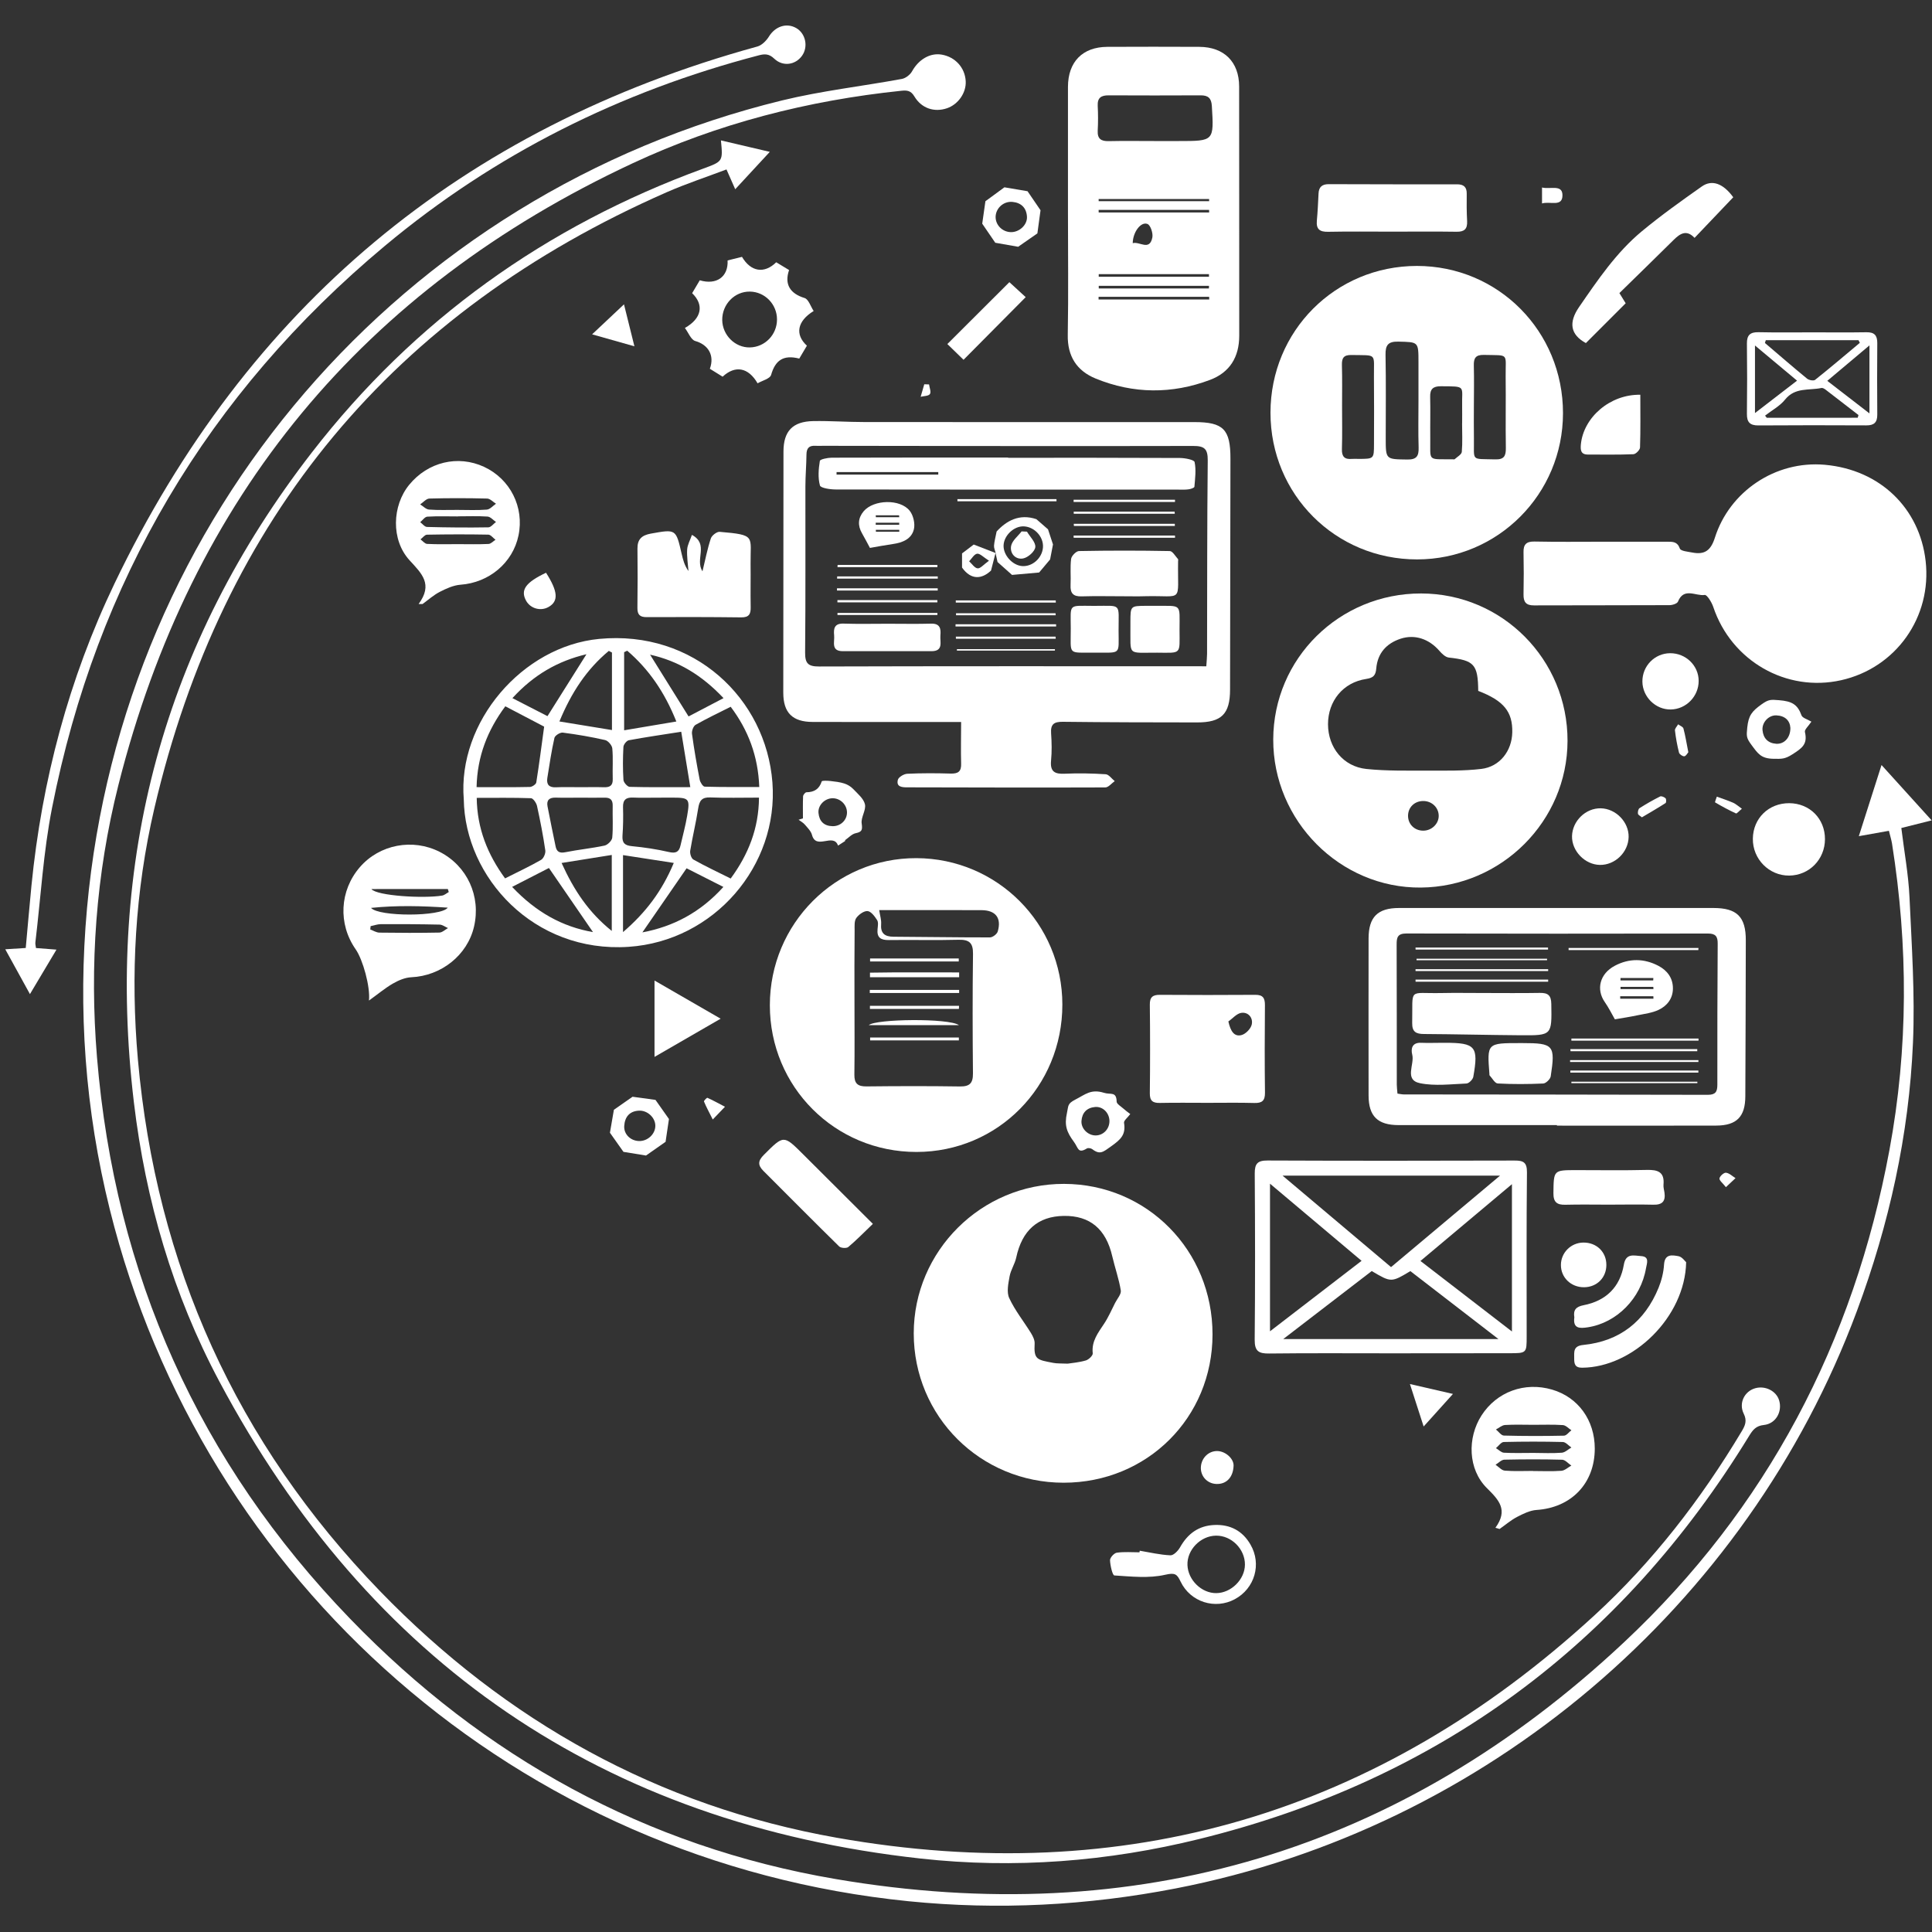 <?xml version="1.0" encoding="utf-8"?>
<!-- Generator: Adobe Illustrator 27.9.0, SVG Export Plug-In . SVG Version: 6.00 Build 0)  -->
<svg version="1.1" id="Layer_1" xmlns="http://www.w3.org/2000/svg" xmlns:xlink="http://www.w3.org/1999/xlink" x="0px" y="0px"
	 viewBox="0 0 4000 4000" style="enable-background:new 0 0 4000 4000;" xml:space="preserve">
<rect x="0" y="0" width="4000" height="4000" fill="#333333" stroke="none"/>
<style type="text/css">
	.st0{fill:#FFFFFF;}
</style>
<g>
	<path class="st0" d="M2510.4,2762.8c-0.1,172.3-135.4,307-308.3,307c-172.3,0-310.3-137.4-310.3-309.2
		c0-170.5,140.1-309.9,311.2-309.5C2374.9,2451.5,2510.5,2589,2510.4,2762.8z M2210.6,2823.3c8.3-1.3,23.3-2.5,37.4-6.6
		c6-1.7,14.9-10.2,14.4-14.8c-2.8-25.3,11.3-42.7,23.8-61.7c8.9-13.5,15.3-28.6,22.7-43c4.3-8.4,12.8-17.8,11.6-25.4
		c-3.9-24-12.2-47.2-17.7-70.9c-13-56.4-46.2-84.3-100.3-83.5c-53.8,0.8-86.5,30-98.5,86.2c-2.8,13.3-11.3,25.5-13.7,38.8
		c-2.7,14.9-6.6,32.8-0.8,45.2c11.9,25.6,30.1,48.2,45.1,72.5c3.9,6.4,7.9,14.5,7.5,21.6c-1.9,33.3,4.9,33.6,38.6,40
		C2188.2,2823.2,2196.2,2822.7,2210.6,2823.3z"/>
	<path class="st0" d="M2630.4,854.6c0-169.3,134.2-303.9,303.1-304c168.4,0,302.5,135.1,302.5,304.7c0,167.6-134.8,302.8-302,302.9
		C2765,1158.3,2630.4,1023.7,2630.4,854.6z M2936.8,829.9c0-26.7,0-53.4,0-80.1c0-42.6,0-41.5-41.7-42.5
		c-21.2-0.5-26.9,7.2-26.5,27.4c1.1,57.3,0.4,114.6,0.4,172c0,45.1,0,44,44.6,44.7c19.6,0.3,24-7.4,23.5-24.9
		C2936.1,894.3,2936.8,862.1,2936.8,829.9z M2778.6,840.6c0,29.8,0.6,59.5-0.3,89.3c-0.5,15.6,5.6,21.6,20.6,20.2
		c4.7-0.4,9.4,0,14.1,0c31.6-0.1,31.6-0.1,31.7-30.6c0.1-46.2,0.4-92.4-0.1-138.6c-0.5-51.1,7.7-44.8-46.8-45.9
		c-16.2-0.3-19.9,6.6-19.5,21.1C2779.1,784.2,2778.6,812.4,2778.6,840.6z M3051.5,841.8c0,21.9-0.3,43.8,0.1,65.7
		c0.7,48.6-7.4,42.1,44,43.6c18.5,0.6,22.3-7.2,22.1-23.6c-0.8-49.3,0.2-98.6-0.4-147.9c-0.5-49.9,8.4-43.4-45.1-44.8
		c-17.3-0.4-21.3,7-20.8,22.4C3052.1,785.5,3051.6,813.7,3051.5,841.8z M3027.1,876.6c0,0,0.1,0,0.1,0c0-11.8,0.2-23.6,0-35.3
		c-1.1-42.8,9.9-41.3-44.1-41.6c-16.1-0.1-22.6,5.9-22.1,22.1c0.7,28.2-0.1,56.5,0.2,84.8c0.6,49.7-7,43.8,46,44.3
		c1.6,0,3.7,0.6,4.6-0.2c5.3-4.9,14.2-9.7,14.7-15.2C3028.2,916,3027.1,896.3,3027.1,876.6z"/>
	<path class="st0" d="M3910.8,1720.1c-20.1,3.6-38.3,6.8-62.3,11.1c15.9-49.9,30.6-96.1,47-147.3c35.9,39.7,68.2,75.3,103.8,114.6
		c-24.3,6.1-43.6,11-62.8,15.8c5.9,48.6,14.7,95.8,16.9,143.3c4.6,100.3,11.5,201,7.2,301.2c-8.2,190.9-49.3,375.9-116,555.3
		c-227.7,612.9-768.3,1071.2-1410.5,1195.7c-183.2,35.5-367.6,45.1-553.1,26.5C1073,3855,418.9,3275.6,227.3,2503.9
		c-51-205.3-66.2-413.9-47.1-624.1c73.7-809.9,650.2-1479.5,1439.5-1672c81.3-19.8,165.1-29.2,247.6-44.4
		c7.9-1.5,17.1-8.7,21.1-15.9c13.5-24.3,37.1-38.6,61.4-34.4c28.1,4.9,48.1,27.1,49.6,55c1.3,24-15.6,48.2-39,56.1
		c-25.9,8.7-52.4,0.4-67.3-24.6c-7.3-12.2-15.2-12.9-26.9-11.7c-193.6,20.1-380.3,67.9-556.5,150.2
		c-558,260.5-913.9,690-1064.6,1287.4c-46.6,184.8-59.9,373.6-44.3,563.4c37.1,449.4,210.8,838.6,524.5,1163
		c276.9,286.4,612,471.4,1004.5,538.4c622.8,106.3,1170.7-57.5,1632.3-489.9c295.7-277,475.8-620.6,549.7-1019
		c39.2-211.1,39-423.1,5.4-635C3915.9,1738.7,3913.5,1731.2,3910.8,1720.1z"/>
	<path class="st0" d="M1989.9,1494.8c-36.8,0-69.7,0-102.6,0c-68.3,0-136.7,0.1-205-0.1c-41.5-0.1-60.6-19-60.6-60.5
		c0-166.5,0.2-333,0.4-499.5c0.1-42,18.9-62.1,61.7-62.9c35.3-0.6,70.6,2,105.9,2c227.8,0.2,455.6,0.1,683.3,0.1
		c59.8,0,74.6,14.9,74.5,75.7c-0.2,159.4-0.5,318.9-0.8,478.3c-0.1,50.3-17.6,67.9-68.3,67.8c-92.7-0.1-185.4-0.2-278-1.3
		c-18.5-0.2-25.5,5.2-24.2,23.9c1.3,18.8,1.7,37.8-0.1,56.5c-2.2,22.8,7.6,28.1,28.4,27.1c28.2-1.3,56.6-0.7,84.7,1.1
		c6.5,0.4,12.5,9.3,18.7,14.2c-6.5,4.6-13,13.1-19.6,13.1c-136.7,0.5-273.3,0.1-410-0.2c-10.7,0-23.1-0.8-19.4-15.5
		c1.4-5.7,12.5-12.3,19.5-12.6c29.8-1.4,59.7-1.3,89.5-0.4c15.9,0.5,22.7-4.2,22-21.1C1989.1,1553.4,1989.9,1526,1989.9,1494.8z
		 M2497.5,1379.5c0.7-10.5,1.5-18.1,1.6-25.7c0.3-133.5,0-267,1.4-400.5c0.2-24.1-6.9-30.1-30.5-30c-255.2,0.6-510.4,0-765.6-0.3
		c-5.5,0-11,0.3-16.5,0c-13-0.8-18.1,5.2-18.2,18.2c-0.2,21.9-2.2,43.9-2.2,65.8c-0.2,114.6,0.5,229.3-0.6,343.9
		c-0.2,22.5,6.1,29.1,28.9,29c258.3-0.8,516.7-0.5,775-0.5C2479.1,1379.5,2487.5,1379.5,2497.5,1379.5z"/>
	<path class="st0" d="M2942.2,1228.7c168,0.2,303.6,136.7,303.2,305.3c-0.4,166-136.5,302.1-303.7,303.6
		c-166.9,1.5-306.1-138.1-305.6-306.6C2636.5,1363.3,2773,1228.5,2942.2,1228.7z M3060.5,1430.4c-0.5-55-8.5-63.2-60.9-69
		c-7-0.8-14.3-7.9-19.4-13.8c-21.4-24.7-50.8-34.9-80.4-25.2c-29.5,9.7-47.7,30.1-50.4,61.6c-1.2,14.2-6,19.5-20.9,21.7
		c-47.8,7.2-79,45.6-79,93.8c0.1,48.2,31.7,87.7,79.7,92.6c42,4.3,84.7,3.3,127,3.4c36.9,0,74,0.8,110.5-3.5
		c38.4-4.5,63.5-37.2,64.3-75.7C3131.9,1473.5,3113.4,1450.8,3060.5,1430.4z M2978.7,1689.4c0.1-17.1-13.8-30.8-31.6-31
		c-18.1-0.2-31.7,12.7-31.9,30.3c-0.2,17.5,13.2,31,31.2,31.1C2963.7,1720,2978.6,1706,2978.7,1689.4z"/>
	<path class="st0" d="M3315.5,1121.6c45.6,0,91.1,0,136.7,0c11.2,0,20.7-0.3,25.8,14.2c1.8,5.2,16.8,6.4,26,8.2
		c25.2,4.8,38-4.1,46.5-30.8c30.1-95.1,124.8-160.1,227.8-150.9c114.7,10.3,196.1,90.4,208.5,199c13.3,116.2-61.3,221.5-174.9,247
		c-113.7,25.5-227.4-40-264.8-151.8c-3.2-9.6-13-25.5-17.7-24.7c-18.4,2.8-43.1-16.4-55.3,13.7c-1.7,4.3-11.6,7.4-17.7,7.4
		c-93.5,0.5-187,0.1-280.5,0.5c-16.8,0.1-21.9-7.4-21.6-22.9c0.6-29.1,0.6-58.2,0-87.2c-0.4-16.1,5.9-22.3,22.2-22.1
		C3222.8,1122.1,3269.2,1121.7,3315.5,1121.6z"/>
	<path class="st0" d="M2211.1,439c0-86.4-0.1-172.7,0-259.1c0.1-51.9,30.2-82.6,81.3-82.9c63.6-0.3,127.2-0.3,190.8,0
		c51.1,0.3,82.3,31.1,82.3,82.2c0.3,171.9,0,343.9,0.2,515.8c0,44.2-19.6,76.2-60.7,91.6c-78.8,29.6-158.5,29-236.4-2.8
		c-39-15.9-58.8-45.9-57.9-90.5C2212.2,608.6,2211.1,523.8,2211.1,439z M2389.3,292c17.2,0,34.5,0,51.7,0c72.7,0,72.4,0,68-72.7
		c-1-16.2-7.8-22-23.2-21.9c-63.5,0.3-126.9,0.3-190.4,0c-15.4-0.1-23.5,4.8-22.7,21.6c0.9,17.2,0.9,34.5,0,51.7
		c-0.8,16.8,7,21.8,22.6,21.5C2326.6,291.5,2358,292,2389.3,292z M2274.6,434.6c0,1.8,0.1,3.5,0.1,5.3c76.2,0,152.4,0,228.7,0
		c0-1.8,0-3.5-0.1-5.3C2427.1,434.6,2350.8,434.6,2274.6,434.6z M2503.1,573c0-1.8-0.1-3.6-0.1-5.4c-76.1,0-152.1,0-228.2,0
		c0,1.8,0,3.6,0,5.4C2350.9,573,2427,573,2503.1,573z M2502.9,597.2c0.1-1.8,0.1-3.6,0.2-5.4c-76.1,0-152.2,0-228.3,0
		c0,1.8,0,3.6,0.1,5.4C2350.8,597.2,2426.8,597.2,2502.9,597.2z M2503.6,620.1c-0.1-1.9-0.1-3.8-0.2-5.6c-76.3,0-152.6,0-228.9,0
		c0,1.9,0,3.8,0,5.6C2350.9,620.1,2427.2,620.1,2503.6,620.1z M2503.4,416.5c0-1.5,0-3-0.1-4.5c-76.2,0-152.5,0-228.7,0
		c0,1.5,0,3,0.1,4.5C2350.9,416.5,2427.1,416.5,2503.4,416.5z M2345.2,503.5c14.1-4.3,34.7,16.9,40.6-11.7
		c1.8-8.7-3.7-25.6-10.1-28.1C2362,458.3,2345.4,480.7,2345.2,503.5z"/>
	<path class="st0" d="M2199.5,2079.8c0.1,169.8-133.8,305.1-302,305.2c-168.8,0.1-303.7-134.9-303.6-303.8
		c0-168.8,136-305.1,303.5-304.5C2064.7,1777.3,2199.4,1912.4,2199.5,2079.8z M1769.1,2071.6c0,51.1,0.5,102.1-0.2,153.2
		c-0.3,18.4,6.8,24.7,25,24.5c64.4-0.7,128.8-0.9,193.2,0.1c20.6,0.3,27.5-6.7,27.3-27.2c-0.8-82.5-1-165,0.1-247.4
		c0.3-23.2-8.3-29.7-30.3-29.1c-47.9,1.3-95.8-0.1-143.7,0.6c-16.8,0.2-25.4-4.8-23.6-22.8c0.6-6.2,2-14-0.9-18.5
		c-4.9-7.7-12.5-18-19.7-18.7c-7.5-0.7-18.3,7.1-23.4,14.2c-4.4,6.1-3.5,16.5-3.5,25.1C1768.9,1974.2,1769,2022.9,1769.1,2071.6z
		 M1820.3,1884.3c1.8,11.9,4.6,20.4,4,28.6c-1.6,19.6,7.4,26.4,25.8,26.5c66.5,0.3,133,1.5,199.4,1.4c5.6,0,14.6-6.8,16.2-12.2
		c8.2-28-4.3-44-33.3-44.2c-54.8-0.3-109.6-0.1-164.4-0.1C1852.6,1884.3,1837.2,1884.3,1820.3,1884.3z"/>
	<path class="st0" d="M1492.6,290.7c33.6,7.9,64.6,15.2,101.2,23.7c-25.3,27.4-47.2,51-71.6,77.4c-6.5-14.8-11.6-26.3-18.1-41
		c-42,15.9-83.6,29.6-123.6,47.1c-566,248.6-920.6,674.1-1061,1276c-39.8,170.7-49.5,345-34,519.7
		c37.8,425.3,203.8,793.5,501.1,1100.5c261.2,269.7,576.7,445.5,946.1,510.8c596.4,105.5,1121-49.9,1568-460.1
		c121.2-111.2,220.9-240.4,305.3-381.4c7-11.8,11.6-21.6,4.2-36.5c-10.9-22.1,1.7-46.5,23.8-52.7c20.8-5.9,43.7,5.7,49.5,25.1
		c7,23.4-6.8,48.4-31.7,51c-16.1,1.7-22.6,9.9-29.9,21.7c-265.5,433.9-644.8,713.6-1138.7,835.4c-189.6,46.8-382.8,62-577.4,40.5
		c-658.2-72.7-1141.4-405.4-1451.8-988c-96-180.1-152.6-374.5-176.8-577.6c-59.5-498.6,61.2-949,368.9-1346.1
		c212.1-273.7,484-467.9,809.3-586.9C1496.8,334.1,1496.9,334.3,1492.6,290.7z"/>
	<path class="st0" d="M3223.5,2329.4c-109.2,0-218.5,0.1-327.7,0c-43.5,0-62.2-18.4-62.3-61.2c-0.1-108.4-0.2-216.9,0-325.3
		c0.1-44.4,18.8-63,63.2-63c216.9-0.1,433.8-0.1,650.7,0c48.7,0,67.2,18.2,67.1,66.8c-0.1,107.7-0.6,215.3-1,323
		c-0.1,42.1-17.7,60.5-60.1,60.7c-110,0.4-220,0.1-330,0.1C3223.5,2330.1,3223.5,2329.8,3223.5,2329.4z M2893.3,2264.2
		c5.8,0.8,9.6,1.7,13.3,1.7c209.7,0.2,419.5,0.3,629.2,0.8c16,0,19.8-6.3,19.8-20.9c-0.2-97.4,0.1-194.8,0.7-292.2
		c0.1-14.8-4.4-20.9-20.2-20.8c-208.2,0.4-416.3,0.4-624.5-0.1c-18.2,0-20.1,8.4-20,23c0.4,96.6,0.2,193.2,0.3,289.9
		C2891.9,2250.9,2892.7,2256.4,2893.3,2264.2z"/>
	<path class="st0" d="M960.2,1654.9c-13.2-159.9,121.1-316.8,280.2-332.1c196.4-18.8,345.5,123.6,358.8,297.1
		c13.2,172.7-121,328.5-297.6,340.4C1104.8,1973.5,962.5,1815.9,960.2,1654.9z M1512.8,1818.9c36.5-49.7,58.1-103.5,58.6-167.5
		c-36.6,0-68.8,0.9-100.8-0.4c-17.7-0.7-22.7,7-25.1,22.8c-4.5,29.3-11.7,58.3-16.5,87.6c-0.9,5.8,2.2,15.8,6.6,18.2
		C1460.1,1793.4,1485.6,1805.3,1512.8,1818.9z M1045.7,1818.6c27.3-13.8,51.5-25.1,74.5-38.3c5.2-3,9.7-13.4,8.8-19.6
		c-4.5-30.9-10.5-61.7-17.2-92.2c-1.4-6.2-8-15.8-12.5-15.9c-36.6-1.3-73.2-0.7-112.3-0.7C987.8,1715.4,1009.5,1769,1045.7,1818.6z
		 M1046.2,1462.3c-36.7,49.4-58.1,103.3-59.5,167.4c40,0,75.2,0.4,110.4-0.4c4.6-0.1,12.6-5.5,13.2-9.3c6.1-38.4,11-76.9,16.3-115.6
		C1100.8,1490.9,1074.6,1477.2,1046.2,1462.3z M1512.8,1463.3c-25.6,12.9-49.7,24.3-72.7,37.4c-4.6,2.7-8.2,12.6-7.4,18.6
		c4.3,31.8,9.8,63.4,15.9,94.9c1.1,5.5,6.7,14.4,10.4,14.5c37.2,1.1,74.5,0.7,113,0.7C1569.5,1564.9,1549,1511.4,1512.8,1463.3z
		 M1358.2,1651.5c-15.7,0-31.4,0.5-47-0.2c-14.6-0.7-21.8,4.2-21.3,20c0.6,19.6,0.3,39.2-1.1,58.8c-1,15.1,4.6,20.4,19.6,21.8
		c25.6,2.5,51.3,6.3,76.4,12.1c14,3.2,20.9,0.3,24-13.1c4.7-20.6,10.4-41.1,13.9-61.9c6.1-35.9,4.2-37.6-31.5-37.6
		C1380.2,1651.4,1369.2,1651.5,1358.2,1651.5z M1429.2,1629.7c-6.8-41.6-12.8-78.2-18.8-114.7c-39.3,6.2-74,11.2-108.5,17.6
		c-4.6,0.9-11,8.9-11.2,14c-1.2,22.7-1.4,45.5,0.1,68.2c0.3,5.2,8.3,14.2,12.9,14.3C1343.5,1630.2,1383.3,1629.7,1429.2,1629.7z
		 M1200.1,1651.5c-16.5,0-33,0.4-49.4-0.1c-13.1-0.4-19.6,4.9-17.1,18.1c5.3,27.7,11,55.2,16.7,82.8c2.3,11.4,8.3,14.5,20.4,12.1
		c26.8-5.4,54.2-8,80.9-13.7c6.5-1.4,15.4-10.3,16-16.5c2-21.8,0.4-43.9,0.9-65.8c0.3-12.1-4.7-17.2-16.6-16.9
		C1234.7,1651.8,1217.4,1651.5,1200.1,1651.5z M1200.8,1629.8c16.4,0,32.9-0.4,49.3,0.1c12.5,0.4,19-3.3,18.5-17.1
		c-0.7-21.1,1-42.4-0.9-63.3c-0.6-6.4-8.7-15.9-14.9-17.3c-28.9-6.6-58.2-11.6-87.6-15.4c-5.5-0.7-16.2,6-17.3,10.9
		c-6.2,27.4-10.3,55.2-14.7,82.9c-2.2,13.7,3.6,20.2,18.2,19.4C1167.9,1629.2,1184.3,1629.8,1200.8,1629.8z M1292.2,1512
		c37-6.2,70.9-11.9,108.1-18.2c-24.4-61-57-108.2-101.7-146.6c-2.1,1-4.3,2.1-6.4,3.1C1292.2,1402.2,1292.2,1454,1292.2,1512z
		 M1267,1351c-2.2-1.1-4.3-2.2-6.5-3.4c-45.8,38-77.4,86-102.3,146.1c38.5,6.3,72.5,11.9,108.8,17.8
		C1267,1454.8,1267,1402.9,1267,1351z M1289.9,1929.8c47.2-40.6,80.6-84.7,105.1-143.2c-37.4-5.8-70.4-10.8-105.1-16.2
		C1289.9,1826.4,1289.9,1875.6,1289.9,1929.8z M1162.7,1786.7c25.8,57,56.4,102.6,103.9,140.7c0-54.4,0-103.3,0-157.3
		C1231.7,1775.7,1199.3,1780.8,1162.7,1786.7z M1330,1930.4c64-12.1,119.7-41,167.7-94.1c-29.1-14.7-54.4-27.5-76.2-38.6
		C1389.2,1844.6,1359.6,1887.4,1330,1930.4z M1060.3,1836.2c49.5,52.4,104.1,82.6,167.4,93.6c-29.7-43.2-59.5-86.6-91.2-132.7
		C1113.7,1808.9,1088.9,1821.5,1060.3,1836.2z M1060.9,1445.4c27.4,14.1,51.3,26.3,72.6,37.3c28.3-44.9,54.4-86.4,80.7-128.2
		C1155.5,1368.4,1105.5,1396.6,1060.9,1445.4z M1498,1445.4c-45.1-47.8-93.8-77-152.1-90c26.5,42.6,52.4,84.1,79.7,127.9
		C1447.6,1471.8,1470.9,1459.6,1498,1445.4z"/>
	<path class="st0" d="M2879.7,2801.9c-84,0-168.1-0.6-252.1,0.4c-21.9,0.3-30.1-5-29.9-28.6c1.1-114.6,0.9-229.3,0.1-344
		c-0.1-20.5,5.7-27.1,26.6-27c170.4,0.7,340.8,0.6,511.2,0.1c18.3-0.1,26,3.5,25.8,24.6c-1.2,113.1-0.6,226.2-0.6,339.2
		c0,35,0,35.1-36.2,35.1C3043.1,2801.9,2961.4,2801.9,2879.7,2801.9z M2655.4,2434c77.2,65.1,150,126.5,224.6,189.4
		c74.6-62.6,148.2-124.4,225.7-189.4C2954,2434,2807.9,2434,2655.4,2434z M2840,2631.6c-59.3,45.6-119.2,91.6-183.2,140.8
		c150.8,0,295.4,0,445.6,0c-64-49.4-123.5-95.3-182.4-140.7C2880.4,2655.4,2880.4,2655.4,2840,2631.6z M2629.4,2450.7
		c0,104.4,0,202.7,0,305.6c64.9-49.9,126.4-97.2,189.6-145.9C2754.9,2556.4,2694,2505.1,2629.4,2450.7z M3130.3,2451.7
		c-64.9,54.5-126.2,106-189.4,159c64.5,49.7,125.3,96.6,189.4,146C3130.3,2652.7,3130.3,2555,3130.3,2451.7z"/>
	<path class="st0" d="M74.5,1962.8c13.2,1,25.3,2,42.4,3.3c-18.3,30.7-34.9,58.5-54.9,92.1c-18-32.7-33.6-60.9-51.1-92.8
		c16.2-1,28.9-1.8,42.4-2.7c4-43.3,7.6-86.1,11.8-128.8c21.6-218.3,77.3-428.1,171.9-625.6C511.4,635.9,955.3,264.7,1568.1,96.3
		c9.3-2.6,18.6-12.1,24-20.8c12.8-20.7,36.2-29,56.4-17.4c19.6,11.3,25.3,38.8,11.9,57.5c-13.7,19-39.7,22.9-57.6,5.7
		c-10.6-10.2-19.9-9.9-31.6-6.8c-286.9,74.9-546.5,204.3-774.3,394.5c-366.9,306.3-596.9,695.1-689.2,1163.9
		c-18,91.3-23.3,185.1-34.4,277.7C72.7,1954.2,73.9,1958,74.5,1962.8z"/>
	<path class="st0" d="M763.9,2071.5c3-28.6-12.7-84.8-27.5-106c-36.8-52.6-33.3-121.7,8.7-170.2c40.7-47,109.5-60.1,165.4-31.5
		c56.8,29.1,85.6,91.8,70.9,154.8c-13.8,59.2-68,101.9-129.9,104.7c-13,0.6-26.7,6.5-38.3,13.2
		C797.2,2045.8,782.7,2058,763.9,2071.5z M767.3,1917.5c-0.2,2.3-0.5,4.6-0.7,6.9c6.3,2.3,12.6,6.4,18.9,6.5
		c41.4,0.6,82.7,0.7,124.1-0.1c6-0.1,11.9-6,17.9-9.3c-5.8-2.5-11.6-7.1-17.4-7.2c-40.6-0.9-81.2-1.1-121.8-0.9
		C781.3,1913.4,774.3,1916.1,767.3,1917.5z M927,1879.2c-53.2-3.6-106-5-158.8,0.5C783.9,1898.2,913.5,1898.1,927,1879.2z
		 M768.9,1840.7c11.1,14.1,108.2,19.9,146.5,13.5c4.8-0.8,9.1-4.8,13.7-7.3c-0.6-2.1-1.3-4.2-1.9-6.3
		C874.4,1840.7,821.7,1840.7,768.9,1840.7z"/>
	<path class="st0" d="M2500.4,2283.3c-33,0-65.9-0.5-98.8,0.2c-14.6,0.3-21.2-4-21-19.9c0.7-61.2,0.7-122.4,0-183.6
		c-0.2-15.7,6.1-20.4,20.8-20.3c65.9,0.4,131.8,0.5,197.7,0c15.8-0.1,19.9,6.8,19.8,21.4c-0.5,60.4-0.7,120.8,0.1,181.2
		c0.2,16.9-6.3,21.7-22.1,21.3C2564.8,2282.7,2532.6,2283.3,2500.4,2283.3z M2543.2,2114.8c4.6,20.5,12.1,31.9,26.9,28.3
		c8.8-2.1,19.6-13.2,21.5-22c3-13.5-6.8-26.1-21.5-24.1C2560.5,2098.3,2552.1,2108.6,2543.2,2114.8z"/>
	<path class="st0" d="M866.7,1250.5c30.1-40.8,6.8-62.7-18.5-90.2c-39.2-42.6-36.3-113.5-1-156.6c38.7-47.3,100.8-62.2,154.9-37.2
		c54.3,25.2,83.6,83.5,71.4,142.1c-11.8,56.9-61.2,97.8-120.1,102c-14.6,1.1-29.5,7.9-42.9,14.8c-12.8,6.6-23.9,16.6-35.7,25.2
		C872.2,1250.6,869.5,1250.5,866.7,1250.5z M946.9,1055.7c20.3,0,40.8,1,61-0.6c6.6-0.5,12.7-7.9,19-12.2
		c-6.1-3.7-12.1-10.5-18.3-10.7c-39.9-1-79.8-1.1-119.7,0c-6.4,0.2-12.7,7.9-19,12.1c6.1,3.7,12,10.2,18.3,10.7
		C907.7,1056.5,927.3,1055.6,946.9,1055.7z M948.2,1069c0,0.1,0,0.1,0,0.2c-21.2,0-42.4-0.8-63.5,0.5c-5.1,0.3-9.8,7.4-14.7,11.4
		c4.7,3.5,9.3,9.8,14.1,9.9c42.3,1.1,84.7,1.5,127,0.8c5.3-0.1,10.5-7.2,15.8-11.1c-5.8-3.9-11.4-10.8-17.5-11.2
		C989.1,1068.1,968.6,1069,948.2,1069z M947.9,1126.6c21.2,0,42.4,0.6,63.5-0.4c5-0.2,9.7-5.6,14.5-8.7c-5-3.7-9.9-10.5-14.9-10.6
		c-42.3-0.8-84.7-0.7-127,0.1c-4.5,0.1-8.9,6.3-13.4,9.7c4.6,3.3,9,9.2,13.7,9.4C905.5,1127.2,926.7,1126.6,947.9,1126.6z"/>
	<path class="st0" d="M3096.1,3163.1c26.9-37.1,7.3-57.4-17.7-82.2c-39.2-38.9-40.9-104-11-150.5c31.4-48.8,89.2-70,145.9-53.4
		c54,15.7,88.5,63.3,88.5,122.1c0,72-48.5,122.3-120.4,127.1c-13.8,0.9-27.9,7.9-40.6,14.5c-12.8,6.7-24.1,16.5-36.1,24.9
		C3101.8,3164.7,3098.9,3163.9,3096.1,3163.1z M3174.1,3045.4c0,0.1,0,0.1,0,0.2c19.5,0,39.2,1,58.6-0.5c7.1-0.5,13.7-7,20.6-10.8
		c-6.3-4.2-12.6-11.9-19-12.1c-39.8-1.1-79.7-1-119.6-0.1c-6.2,0.1-12.2,6.8-18.3,10.5c6.4,4.3,12.4,11.6,19.1,12.2
		C3134.9,3046.4,3154.5,3045.4,3174.1,3045.4z M3174.7,3008.1C3174.7,3008.1,3174.7,3008.2,3174.7,3008.1
		c19.6,0.1,39.3,1.1,58.8-0.4c6.9-0.5,13.3-7.1,19.9-10.8c-5.9-4-11.8-11.3-17.8-11.4c-40.7-1-81.5-1-122.2,0
		c-5.5,0.1-10.8,8.3-16.2,12.7c5.5,3.3,10.8,9.1,16.5,9.5C3133.9,3008.8,3154.3,3008.1,3174.7,3008.1z M3174.8,2949.9
		c-19.6,0-39.2-0.8-58.7,0.4c-6.5,0.4-12.6,6-18.9,9.3c5.5,4.4,10.8,12.4,16.4,12.6c41.4,1.1,82.9,1.1,124.4,0.2
		c5.2-0.1,10.3-7.3,15.4-11.2c-5.8-3.8-11.5-10.3-17.6-10.7C3215.6,2949.1,3195.2,2949.9,3174.8,2949.9z"/>
	<path class="st0" d="M1454.4,1182.9c6-24.8,10.3-47,17.3-68.1c2-6.2,12.4-14.2,18.3-13.7c76.2,6.5,63.3,8.6,64,66.2
		c0.4,29.9-0.4,59.7,0.2,89.6c0.3,14.3-3.3,21.5-19.6,21.3c-65.2-0.8-130.4-0.8-195.6-0.5c-14.1,0.1-19.5-5-19.3-19.3
		c0.6-40.8,0.5-81.7,0.1-122.6c-0.2-19.2,8.8-27.6,27.6-31c52.1-9.3,52-9.9,63.8,41.5c2.8,12.2,5.8,24.3,14.2,36
		c-1.1-14.9-3.6-29.9-2.7-44.6c0.6-9.8,6.1-19.2,9.9-30.3C1468.3,1127.1,1438.3,1157.6,1454.4,1182.9z"/>
	<path class="st0" d="M1607.1,543c8.8,5.3,17.9,10.8,26.6,16.1c-10.3,30,2.6,48.9,32,57.9c8.3,2.5,12.7,17.6,18.9,26.9
		c-34.3,21-39.1,48.8-14,71.8c-5.2,8.7-10.6,17.9-15.8,26.7c-32.9-8.4-49.7,3.5-58.3,33.8c-2.2,7.9-18.4,11.8-28,17.4
		c-19.3-33.3-46.6-37.7-72.4-13.7c-8.7-5.4-17.7-11-26.4-16.4c10.3-28.3-3.9-50.1-30.3-57.5c-8.8-2.5-14.1-17.3-21.4-27
		c35.2-19.9,39.9-48,15-72c5.2-8.7,10.6-17.9,15.8-26.7c34.5,10.3,59.3-7,57.6-41.1c9.8-2.4,20-5,29.8-7.4
		C1554.6,562.9,1582.3,567.3,1607.1,543z M1608.7,661.4c0-31.5-25.1-57.3-56.2-57.7c-31.7-0.4-57.6,26.4-57.2,59
		c0.5,31.3,26.7,57.2,57.2,56.6C1583.8,718.7,1608.7,692.9,1608.7,661.4z"/>
	<path class="st0" d="M2881.4,479.6c-43.9,0-87.9-0.6-131.8,0.3c-17.1,0.3-24.8-5.2-23.2-22.9c1.7-18.7,2.6-37.5,3.5-56.3
		c0.6-13.6,7.4-19.4,20.9-19.4c88.7,0.3,177.3,0.4,266,0.3c13.6,0,20.2,5.6,19.9,19.7c-0.3,18.8-0.2,37.7,0.8,56.5
		c0.8,16.2-5.6,22.3-21.9,22C2970.9,479.1,2926.1,479.6,2881.4,479.6z"/>
	<path class="st0" d="M3588.5,408.4c-27,28.4-52.9,55.5-80.1,84.1c-16.7-17.8-30-8.9-43.2,4.1c-37.2,36.8-74.7,73.3-112.4,110.2
		c6.5,10.6,10.4,16.9,13,21.1c-27.8,27.8-54.7,54.7-82.4,82.4c-32.3-17.5-36.1-42.7-14.1-74.6c38.8-56.3,77.1-113.1,130.1-157
		c39.7-32.9,81.9-63,124.1-92.7C3544.9,371,3568.1,380.3,3588.5,408.4z"/>
	<path class="st0" d="M3753.6,688.1c36.9,0,73.8,0.4,110.7-0.2c16.2-0.3,22.5,6.3,22.4,22.3c-0.4,49.4-0.4,98.9,0,148.3
		c0.1,16.1-6.7,22.3-22.6,22.2c-74.6-0.4-149.1-0.4-223.7,0.1c-17.2,0.1-23.8-6.7-23.6-23.7c0.6-48.7,0.6-97.3,0-146
		c-0.2-17.4,6.9-23.6,23.9-23.3C3678.2,688.6,3715.9,688.1,3753.6,688.1z M3655.9,704.3c-0.6,1.9-1.2,3.9-1.8,5.8
		c29,24.7,57.8,49.7,87.3,73.9c3.8,3.1,13.4,4.9,16.5,2.5c31.4-25,61.9-51,92.7-76.7c-0.9-1.8-1.9-3.7-2.8-5.5
		C3783.8,704.3,3719.8,704.3,3655.9,704.3z M3846.2,864.9c0.5-1.9,1-3.7,1.6-5.6c-22.7-17.6-45.5-35.3-68.3-52.7
		c-2.4-1.8-6-3.9-8.5-3.3c-25.7,5.4-54.6-1.8-75.1,23.9c-10.8,13.5-27.5,22.3-41.5,33.3c1.2,1.5,2.3,3,3.5,4.5
		C3720.6,864.9,3783.4,864.9,3846.2,864.9z M3720.6,788.1c-31.1-26-57.4-48-87.1-72.8c0,49.2,0,91.4,0,139.9
		C3664.4,831.4,3690.5,811.2,3720.6,788.1z M3783.2,788.5c30.4,23.5,56.4,43.5,87.3,67.4c0-49.8,0-91.9,0-140.8
		C3839.8,741,3813.4,763.1,3783.2,788.5z"/>
	<path class="st0" d="M1807.2,2533.9c-18.9,18.1-34.2,33.9-50.9,47.9c-3.7,3.1-15.4,2.3-18.9-1.2
		c-52.7-51.7-104.6-104.2-156.8-156.3c-11.6-11.6-11.8-20.7,0.8-33.2c41.3-41.3,40.7-41.8,81.6-1
		C1710,2437,1757.2,2484,1807.2,2533.9z"/>
	<path class="st0" d="M3778.4,1737.4c-0.1,41.9-32.6,75-74,75.4c-41.8,0.4-76-34.4-75.3-76.6c0.6-42.2,32.9-73.5,75.4-73.3
		C3746.9,1663.2,3778.5,1695.1,3778.4,1737.4z"/>
	<path class="st0" d="M3330.8,2494.1c-29.9,0-59.7-0.6-89.6,0.2c-17.8,0.5-25.3-5.4-25-24.3c0.6-47.3-0.1-47.4,47.3-47.4
		c48.7,0,97.5,0.8,146.1-0.4c22.7-0.6,36.9,4.2,34.5,30.5c-0.5,5.3,1.2,10.9,2,16.3c2.6,18.2-4.6,25.8-23.4,25.2
		C3392.1,2493.4,3361.4,2494.1,3330.8,2494.1z"/>
	<path class="st0" d="M2359.7,3210.6c21.2,3.5,42.3,8.6,63.6,9.5c6.5,0.3,15.8-9.3,19.9-16.6c15.9-28.3,38.5-44.9,71.3-46.2
		c32.7-1.3,58,12.1,74.4,40.4c23.7,40.6,8.9,91.1-32.4,113.3c-40.7,21.9-91.8,6-112.1-36.3c-7.5-15.7-11.4-19.1-32.1-14.3
		c-33.5,7.7-70.1,3.6-105.1,1.4c-3.9-0.2-8.6-20.4-9-31.5c-0.2-5.3,8.4-14.8,14-15.6c15.4-2.2,31.3-0.8,47-0.8
		C2359.4,3212.8,2359.6,3211.7,2359.7,3210.6z M2518.3,3298.4c30.8-0.4,58.9-28.3,59.2-58.8c0.3-32.3-27.8-60.6-59.8-60.2
		c-32.1,0.3-60.4,29.4-59.2,60.9C2459.6,3271.3,2487.9,3298.8,2518.3,3298.4z"/>
	<path class="st0" d="M3491,2613.3c-2.3,113.4-109.8,217.7-215.4,218.4c-15.2,0.1-16.5-8.4-16.4-19.5c0.1-13.2-2.5-25.5,18.6-27.6
		c75.5-7.6,127.5-48.5,156.1-118.4c6.1-15,10.3-31.7,11.3-47.8c1.4-23,17-19.9,29.9-17.6C3482.6,2602.1,3488.6,2611.3,3491,2613.3z"
		/>
	<path class="st0" d="M3396.1,817.3c0,37.4,0.6,73.3-0.6,109.2c-0.2,5-8.7,13.7-13.7,13.9c-31.4,1.3-62.8,0.7-94.2,0.7
		c-14.9,0-15.6-9.5-14.6-20.8C3278.3,864.1,3333.5,816.1,3396.1,817.3z"/>
	<path class="st0" d="M1355.1,2188.2c0-54.5,0-103.3,0-158.1c46.1,26.6,88.9,51.3,136.9,79
		C1444.4,2136.6,1401.6,2161.3,1355.1,2188.2z"/>
	<path class="st0" d="M3371.9,1733c-0.7,31.6-28.2,58.2-59.5,57.7c-31-0.5-58.3-28.7-57.7-59.5c0.7-31.5,28.3-58.3,59.5-57.7
		C3345.4,1674.1,3372.6,1702.1,3371.9,1733z"/>
	<path class="st0" d="M3400.4,1411.2c-0.3-32.3,25.4-58.6,57.4-58.8c32.4-0.2,59,25.5,59.1,57.2c0.1,32-25.8,58.7-57.6,59.3
		C3427.8,1469.5,3400.7,1442.9,3400.4,1411.2z"/>
	<path class="st0" d="M1994.9,744.9c-11.5-11.2-23.6-23-33.5-32.6c44-43.9,85.9-85.8,128.4-128.1c10.6,9.7,23,21.1,33.8,31
		C2079.9,659.2,2038.7,700.8,1994.9,744.9z"/>
	<path class="st0" d="M2340.1,2306.5c-5.6,7.6-13.6,13.5-12.9,18.1c3.9,24.4-6.2,34.2-26.8,48.8c-16.5,11.7-23,18.1-39,5.8
		c-2.7-2-8.7-3-11.2-1.4c-18.6,11.3-17.4-0.9-26.7-13.6c-15-20.3-20.2-34.1-14.5-59.9c3.4-15.1,0.4-19,17.5-27.8
		c20.4-10.4,32.2-22.5,59.4-13.9c13.5,4.3,25.5-3.5,26,18.2c0.1,4.9,8.8,9.8,13.8,14.3C2329.8,2298.9,2334.4,2302.1,2340.1,2306.5z
		 M2297,2320.9c-0.2-16.7-13.6-30.4-29.7-29c-17,1.5-26.9,11.7-28.2,28.6c-1.3,15.8,13,30.1,28.9,30.3
		C2284.1,2351,2297.1,2337.6,2297,2320.9z"/>
	<path class="st0" d="M3750.3,1494.1c-6.1,9.3-14.6,16.5-13.4,21.4c5.9,25.2-5.6,33.3-26.3,46.5c-15.4,9.8-22,9.2-38.5,9
		c-26.2-0.4-32.4-10.6-45.9-28.8c-10.9-14.6-10.4-18.4-8.7-35.8c2.6-25.4,9.9-34,29.6-48.1c15-10.7,19.2-9.9,36.4-8.6
		c26.1,2.1,38.1,8.5,46.3,31.3C3731.8,1486.6,3742.2,1489.2,3750.3,1494.1z M3706.8,1507.1c-0.9-15.1-11-25.3-29.2-26
		c-15.8-0.6-29.9,14.6-28.5,30.5c1.5,16.9,11.3,27.1,28.4,28.3C3694,1540.9,3706.9,1527.4,3706.8,1507.1z"/>
	<path class="st0" d="M1662.4,1694.4c0-15.2-0.4-30.5,0.3-45.7c0.1-3,4.5-8.4,7-8.4c16.1-0.2,26.4-6.6,31.6-22.5
		c0.7-2,11.8-1.4,18-0.8c9.7,1.1,19.7,2.2,28.9,5.2c6.8,2.2,13.6,6.4,18.5,11.6c9.2,9.7,21.5,19.8,24.1,31.5
		c2.6,12.1-8.6,26.9-6.8,39.5c1.9,13.4,0.8,17.5-12.5,20.3c-7.8,1.6-14.4,9.2-21.5,14.1c-0.5,0.3-0.1,1.9-0.5,2.2
		c-4.7,3.2-9.6,6.2-14.4,9.3c-9.6-27.2-45.5,10.1-54-22.2c-2.1-7.9-9.2-14.7-14.8-21.3c-3.5-4.1-8.5-6.7-12.9-10
		C1656.4,1696.4,1659.4,1695.4,1662.4,1694.4z M1753.6,1681.8c-0.2-16.1-14.2-29.5-30.3-29.1c-16.1,0.4-30.2,14.7-28.7,30.5
		c1.6,17,11.2,26.9,28.9,27.3C1740.3,1711,1753.8,1697.9,1753.6,1681.8z"/>
	<path class="st0" d="M3259.5,2727.4c-2.5-15.1,3.2-22,19.1-25.1c46.2-9,75.4-37.2,83.4-83.9c4.2-24.7,21.3-18.7,35.7-17.8
		c18.1,1.1,11.9,15.1,10.2,25c-10.6,62.6-60.5,113.1-120.4,122.4C3271.7,2750.4,3256.1,2751.6,3259.5,2727.4z"/>
	<path class="st0" d="M2154.3,435.3c-2.1,15.3-4.2,30.7-6.5,47.9c-11.4,7.9-26,18.1-39.8,27.7c-15.4-2.7-32-5.6-47.4-8.3
		c-8.6-12.6-17.8-26.1-27-39.5c2-14.2,4.3-30.3,6.6-46.5c12.1-8.8,26.3-19.3,39.3-28.8c15.9,2.7,32.6,5.5,47.9,8.1
		C2136,408.5,2145.2,421.9,2154.3,435.3z M2092.7,480.6c17.6,0.5,34.7-15.1,33.5-32.3c-1.2-18-12-28.7-30.2-30.3
		c-18.4-1.6-34.3,13-34.7,30.9C2061.1,465.9,2075.1,480.1,2092.7,480.6z"/>
	<path class="st0" d="M1357.1,2277.2c10.1,14.3,19.3,27.4,27.9,39.6c-2.2,15.1-4.7,31.6-7,47.2c-12.2,8.5-25.8,18.1-40.5,28.4
		c-12.5-2-29.6-4.8-46.7-7.6c-8.4-11.8-18.4-26-28-39.6c2.6-14.8,5.4-31.3,8.2-47.5c12.3-8.6,26.2-18.4,38.6-27
		C1325.9,2272.9,1342.5,2275.2,1357.1,2277.2z M1356.8,2330.8c0-16.8-16.3-32.2-33.9-31.3c-19.8,1-29.3,13.2-30.5,31.7
		c-1.1,17.1,13.1,30.8,30.7,31.2C1340.9,2362.8,1356.8,2348,1356.8,2330.8z"/>
	<path class="st0" d="M3278.1,2572.6c27.4-0.3,47.9,19.5,47.7,46.5c-0.1,26.1-19.4,45.6-45.8,46c-27.2,0.4-48.5-20-48.3-46.3
		C3231.9,2593.4,3252.4,2572.9,3278.1,2572.6z"/>
	<path class="st0" d="M1130.5,1185.8c24.9,39,26.2,59,5.2,70.9c-16.4,9.3-37.6,3.3-46.6-13.2
		C1077.2,1221.5,1088.1,1205.9,1130.5,1185.8z"/>
	<path class="st0" d="M2554,3034.8c-0.9,23.7-14.7,38.3-35.5,37.6c-19.1-0.6-33.4-16.2-32.2-35.3c1.2-19.3,17-34,35.4-32.8
		C2538.4,3005.4,2554.6,3020.6,2554,3034.8z"/>
	<path class="st0" d="M2919.1,2865.5c33.3,7.7,58.9,13.6,89.1,20.5c-20.7,23-38.2,42.4-60.7,67.4
		C2937.5,2922.4,2929.4,2897.3,2919.1,2865.5z"/>
	<path class="st0" d="M1291.9,630.1c7.5,30.2,13.6,54.7,21.6,86.9c-31.5-8.9-56.7-16.1-87.6-24.8
		C1248.8,670.6,1267.8,652.8,1291.9,630.1z"/>
	<path class="st0" d="M3495.5,1557.4c-1.9,2.1-4.8,8-8.3,8.4c-3.5,0.4-10.1-4.1-11-7.6c-3.8-15.1-6.6-30.5-8.4-46
		c-0.4-3.9,4.3-8.4,6.6-12.6c3.8,2.9,10,5.1,11,8.7C3489.4,1523.3,3491.8,1538.8,3495.5,1557.4z"/>
	<path class="st0" d="M3399.4,1692.2c-3.2-2.8-7.8-4.8-8.2-7.5c-0.6-3.7,0.6-9.8,3.3-11.5c13.8-8.8,28-16.9,42.6-24.2
		c2.6-1.3,8.6,1.2,11.2,3.7c1.8,1.8,1.7,8.9,0,10C3432.6,1672.8,3416.4,1682.1,3399.4,1692.2z"/>
	<path class="st0" d="M3192.6,388.2c16.8,4.3,42-7,42.3,15.6c0.4,25.6-25.7,12.3-42.3,17.4C3192.6,409.9,3192.6,400.9,3192.6,388.2z
		"/>
	<path class="st0" d="M3606.4,1674.4c-5.9,4.8-10.6,10.5-12.3,9.7c-14.8-6.8-29.1-14.6-43.1-22.8c-0.9-0.5,2.2-7.8,3.5-11.9
		c11.3,4.1,22.8,7.8,33.8,12.6C3594.1,1664.6,3599,1669.2,3606.4,1674.4z"/>
	<path class="st0" d="M1501,2291.4c-9.5,9.9-15.1,15.7-25.3,26.4c-8.2-16.3-13.8-26.6-18.2-37.3c-0.6-1.4,6-8.1,7.1-7.6
		C1475.4,2277.7,1485.8,2283.5,1501,2291.4z"/>
	<path class="st0" d="M3573.3,2457.9c-6.6-8.5-14-14-13.3-18.2c0.8-4.8,9.2-12.2,13.5-11.7c6.9,0.8,13.2,7.2,19.7,11.2
		C3587.8,2444.4,3582.3,2449.4,3573.3,2457.9z"/>
	<path class="st0" d="M1923.5,795.9c0.9,6.8,4.7,15.7,1.8,19.9c-2.9,4.3-12.5,4-19.2,5.7c2.5-8.6,5-17.2,7.5-25.9
		C1916.9,795.8,1920.2,795.8,1923.5,795.9z"/>
	<path class="st0" d="M2087.3,947.8c118.6,0,237.2-0.2,355.8,0.4c10.6,0.1,29.2,3.7,30.2,8.5c3.4,16.3,1,34-0.4,51.1
		c-0.2,2.2-7.6,4.7-12,5.3c-6.9,1-14.1,0.6-21.2,0.6c-236.4,0-472.8,0.1-709.3-0.3c-11.5,0-31.3-2.9-32.8-8.3
		c-4.4-15.9-2.9-34.1-0.2-50.8c0.6-3.5,16-6.6,24.5-6.7c121.7-0.4,243.5-0.3,365.2-0.3C2087.3,947.4,2087.3,947.6,2087.3,947.8z
		 M1732,977.4c0,1.7,0,3.5,0,5.2c70.2,0,140.4,0,210.6,0c0-1.7,0-3.5,0-5.2C1872.5,977.4,1802.2,977.4,1732,977.4z"/>
	<path class="st0" d="M2326.5,1234.5c-29,0-58-0.7-87,0.2c-17.5,0.6-23.9-6.5-23-23.5c0.9-18-1.1-36.2,1.1-54
		c0.8-6.3,10.5-16.2,16.3-16.3c62.7-1.2,125.4-1.2,188,0c5.8,0.1,11.5,10.6,17,16.6c0.8,0.9,0.3,3,0.2,4.6
		c-1.4,88.1,12.7,70.3-68,72.3C2356.3,1234.9,2341.4,1234.5,2326.5,1234.5z"/>
	<path class="st0" d="M1838.1,1291.4c29.9,0,59.7,0.6,89.6-0.2c18.7-0.6,20.6,10.6,19.3,24.3c-1.2,13.3,6.8,32.6-18.2,32.7
		c-61.3,0.1-122.6,0.1-183.9,0c-25.2-0.1-16.5-19.6-17.9-32.8c-1.4-13.7,0.3-24.8,19.1-24.3
		C1776.8,1292.1,1807.4,1291.4,1838.1,1291.4z"/>
	<path class="st0" d="M2391.5,1254.3c56.5,0.5,50.6-6,50.6,49.9c0.1,51.5,4.8,47.4-46.3,47.1c-63.1-0.3-54.7,7.8-55.4-54.5
		c0-3.1,0-6.3,0-9.4c0.1-32.9,0.1-32.9,32.3-33.1C2379,1254.2,2385.2,1254.3,2391.5,1254.3z"/>
	<path class="st0" d="M2266.7,1351.3c-57-0.6-49.7,6.5-49.8-50c-0.1-52.7-6.3-47,48-46.9c58.7,0.1,50.8-7,51,51
		C2316,1357.1,2321.9,1350.8,2266.7,1351.3z"/>
	<path class="st0" d="M1801.1,1134.4c-4.4-8.1-10.1-19.4-16.4-30.3c-9.3-16.1-8.4-31.6,3.5-45.7c20.7-24.3,75.7-25.9,95.4-0.7
		c7.4,9.5,11.3,26.5,8.5,38.1c-4.8,20-23.2,27.7-43.2,30.5C1832.7,1128.6,1816.6,1131.7,1801.1,1134.4z M1861.9,1100.9
		c0-1.3-0.1-2.6-0.1-3.9c-16.2,0-32.4,0-48.5,0c0.1,1.3,0.1,2.6,0.2,3.9C1829.6,1100.9,1845.7,1100.9,1861.9,1100.9z M1861.7,1086.5
		c0-1.4,0-2.9,0-4.3c-16.2,0-32.4,0-48.6,0c0,1.4,0,2.9,0,4.3C1829.3,1086.5,1845.5,1086.5,1861.7,1086.5z M1813.1,1066.9
		c0.1,1.3,0.2,2.6,0.3,3.9c16.1,0,32.3,0,48.4,0c-0.1-1.3-0.2-2.6-0.4-3.9C1845.3,1066.9,1829.2,1066.9,1813.1,1066.9z"/>
	<path class="st0" d="M2061.5,1145c-1.2-5-3.8-10.2-3.5-15.1c0.6-8.7,3-17.2,5.4-29.5c20-21.9,47-37.5,82.3-25.5
		c7.6,6.6,15.8,13.8,24.1,21c3.2,9.6,6.8,20.6,10.3,31.3c-1.9,9.7-4,20.5-6,31.1c-6.3,7.5-13.4,15.9-22.7,27
		c-17.3,1.5-39,3.5-56.1,5c-11.1-9.9-19.1-17-30-26.7c-0.7-3-2.4-10.9-4.2-18.8C2061.2,1144.7,2061.5,1145,2061.5,1145z
		 M2116.3,1172c21,1.5,41-16.2,43-38c2-21.8-16.8-43-39.2-44.2c-20.3-1.1-41.2,18.2-42.3,39C2076.8,1149,2096,1170.5,2116.3,1172z"
		/>
	<path class="st0" d="M2061.2,1144.7c-2.6,10.3-5.3,20.6-9.4,36.6c-18.3,17.3-40.8,20.8-60-6.2c0-10.4,0-19.6,0-29.3
		c5.9-4.4,13.2-10,24.2-18.4c12.3,4.7,28.8,11.2,45.4,17.6C2061.5,1145,2061.2,1144.7,2061.2,1144.7z M2047.6,1160.9
		c-11.7-7.4-18.8-15.3-24.6-14.5c-6.1,0.9-11.1,10.1-16.5,15.7c5.8,5.2,11.4,14.1,17.6,14.6
		C2029.8,1177.3,2036.4,1168.9,2047.6,1160.9z"/>
	<path class="st0" d="M1978.4,1292.5c69.4,0,138.7,0,208.1,0c0,1.5,0,3.1,0.1,4.6c-69.4,0-138.9,0-208.3,0
		C1978.3,1295.5,1978.3,1294,1978.4,1292.5z"/>
	<path class="st0" d="M2222.8,1108.8c70,0,139.9,0,209.9,0c0,1.5,0,3.1,0.1,4.6c-70,0-139.9,0-209.9,0
		C2222.8,1111.8,2222.8,1110.3,2222.8,1108.8z"/>
	<path class="st0" d="M1941.5,1222.6c-69.5,0-139,0-208.6,0c0-1.5,0-3.1,0-4.6c69.5,0,139,0,208.5,0
		C1941.5,1219.6,1941.5,1221.1,1941.5,1222.6z"/>
	<path class="st0" d="M2223.1,1084.5c69.7,0,139.5,0,209.2,0c0,1.5,0,3,0.1,4.5c-69.7,0-139.3,0-209,0
		C2223.3,1087.5,2223.2,1086,2223.1,1084.5z"/>
	<path class="st0" d="M2432.3,1063.7c-69.7,0-139.5,0-209.2,0c0-1.5-0.1-2.9-0.1-4.4c69.6,0,139.3,0,208.9,0
		C2432.1,1060.7,2432.2,1062.2,2432.3,1063.7z"/>
	<path class="st0" d="M2432.7,1039.3c-70,0-139.9,0-209.9,0c0-1.5,0-3.1,0-4.6c70,0,140,0,209.9,0
		C2432.7,1036.3,2432.7,1037.8,2432.7,1039.3z"/>
	<path class="st0" d="M1733.3,1193.4c69.4,0,138.8,0,208.2,0c0,1.5,0,3.1,0.1,4.6c-69.5,0-139,0-208.5,0
		C1733.2,1196.5,1733.2,1194.9,1733.3,1193.4z"/>
	<path class="st0" d="M1940.7,1247.1c-69,0-137.9,0-206.9,0c0-1.5,0-3,0-4.6c69,0,137.9,0,206.9,0
		C1940.7,1244.1,1940.7,1245.6,1940.7,1247.1z"/>
	<path class="st0" d="M2186,1247.6c-69,0-138.1,0-207.1,0c0-1.5-0.1-3-0.1-4.5c69,0,138,0,207,0
		C2185.9,1244.7,2186,1246.2,2186,1247.6z"/>
	<path class="st0" d="M2185.8,1322.4c-68.9,0-137.8,0-206.7,0c0-1.4,0-2.8-0.1-4.3c68.8,0,137.6,0,206.4,0
		C2185.6,1319.6,2185.7,1321,2185.8,1322.4z"/>
	<path class="st0" d="M1734.2,1169.6c68.9,0,137.8,0,206.6,0c0,1.5,0,3.1,0,4.6c-69,0-137.9,0-206.9,0
		C1734,1172.7,1734.1,1171.2,1734.2,1169.6z"/>
	<path class="st0" d="M2185.7,1273.8c-68.8,0-137.5,0-206.3,0c0-1.4-0.1-2.7-0.1-4.1c68.7,0,137.4,0,206.1,0
		C2185.5,1271.1,2185.6,1272.5,2185.7,1273.8z"/>
	<path class="st0" d="M1940.8,1273.3c-69,0-137.9,0-206.9,0c0-1.4,0-2.9,0-4.3c69,0,137.9,0,206.9,0
		C1940.8,1270.5,1940.8,1271.9,1940.8,1273.3z"/>
	<path class="st0" d="M1982.2,1033.4c68.4,0,136.8,0,205.1,0c0,1.5,0,3,0.1,4.5c-68.4,0-136.8,0-205.1,0
		C1982.2,1036.4,1982.2,1034.9,1982.2,1033.4z"/>
	<path class="st0" d="M2184.1,1347c-67.6,0-135.3,0-202.9,0c0-1,0-2,0-3c67.6,0,135.3,0,202.9,0
		C2184.1,1344.9,2184.1,1346,2184.1,1347z"/>
	<path class="st0" d="M1985.8,2055.9c-61.7,0-123.3,0-185,0c0-2.1,0-4.3,0-6.4c61.7,0,123.3,0,185,0
		C1985.8,2051.6,1985.8,2053.7,1985.8,2055.9z"/>
	<path class="st0" d="M1985.8,2023.3c-61.5,0-123.1,0-184.6,0c0-3.2,0-6.4,0-9.5c61.5-1.1,123.1-0.4,184.6-0.5
		C1985.8,2016.6,1985.8,2020,1985.8,2023.3z"/>
	<path class="st0" d="M1985.3,2088.9c-61.4,0-122.8,0-184.2,0c0-2.2,0-4.3,0-6.5c61.5,0,123,0,184.5,0
		C1985.5,2084.6,1985.4,2086.8,1985.3,2088.9z"/>
	<path class="st0" d="M1985.3,2122.4c-61.3,0-122.6,0-186.5,0C1812.9,2109.5,1964.2,2107.6,1985.3,2122.4z"/>
	<path class="st0" d="M1985.2,2154c-61.2,0-122.5,0-183.7,0c0-2,0-3.9,0-5.9c61.2,0,122.5,0,183.7,0
		C1985.2,2150,1985.2,2152,1985.2,2154z"/>
	<path class="st0" d="M1985,1990.6c-61.2,0-122.4,0-183.6,0c0-2.1,0-4.1,0-6.2c61.2,0,122.4,0,183.6,0
		C1985,1986.5,1985,1988.6,1985,1990.6z"/>
	<path class="st0" d="M3070.4,2055.9c39.2,0,78.5,0.5,117.7-0.2c16.8-0.3,23.4,5,23.7,22.8c1.1,65,1.7,65.4-63.7,64.9
		c-66.7-0.5-133.3-2.2-200-2.6c-16.3-0.1-24.6-4.4-24.3-22.6c1.5-74.7-9.5-60.8,59.4-62.2
		C3012.3,2055.4,3041.3,2055.9,3070.4,2055.9z"/>
	<path class="st0" d="M3343.4,2110.4c-5.9-10.3-12.5-23.7-20.9-35.8c-18.3-26.3-10.4-58.6,20.8-75.1c29.7-15.7,60.5-15.4,90.2,0.1
		c18.5,9.7,30.2,25.4,30.1,47c-0.1,20.8-12.1,36.1-30,44.4c-13.1,6.1-28.2,7.9-42.6,10.9C3375.1,2105.3,3359,2107.7,3343.4,2110.4z
		 M3423.3,2067.7c-0.1-1.7-0.1-3.4-0.2-5.1c-22.9,0-45.8,0-68.7,0c0,1.7,0.1,3.4,0.1,5.1C3377.5,2067.7,3400.4,2067.7,3423.3,2067.7
		z M3422.8,2029.9c0.1-1.7,0.2-3.4,0.3-5.1c-22.7,0-45.4,0-68,0c0,1.7,0,3.4-0.1,5.1C3377.6,2029.9,3400.2,2029.9,3422.8,2029.9z
		 M3355.1,2043.2c0,1.5,0.1,3.1,0.1,4.6c22.7,0,45.4,0,68.1,0c-0.1-1.5-0.2-3.1-0.3-4.6C3400.3,2043.2,3377.7,2043.2,3355.1,2043.2z
		"/>
	<path class="st0" d="M2987,2159c1.6,0,3.1,0,4.7,0c63.3,0,69.8,7.5,58.6,70.5c-1,5.5-9.1,13.6-14.2,13.8c-32,1.3-65.1,5.6-95.9-0.6
		c-33.8-6.8-11.1-38.9-16.3-59.1c-3.2-12.6-0.3-25.5,18.5-24.6C2957.2,2159.6,2972.1,2159,2987,2159C2987,2159,2987,2159,2987,2159z
		"/>
	<path class="st0" d="M3147.3,2159.6c1.6,0,3.1,0,4.7,0c64.6,0,68.5,4.2,58.6,68.8c-0.9,5.9-10,14.7-15.6,14.9
		c-31.3,1.4-62.8,1.6-94.1-0.1c-6-0.3-11.4-10.9-17-16.9c-0.4-0.4-0.1-1.5-0.2-2.3C3078.7,2159.6,3078.7,2159.6,3147.3,2159.6z"/>
	<path class="st0" d="M2930.7,2028.2c91.5,0,183.1,0,274.6,0c0,1.4,0,2.9,0,4.3c-91.5,0-183,0-274.5,0
		C2930.8,2031.1,2930.7,2029.7,2930.7,2028.2z"/>
	<path class="st0" d="M2930.7,1961.8c91.4,0,182.9,0,274.3,0c0,1.4,0,2.8,0.1,4.2c-91.4,0-182.9,0-274.3,0
		C2930.7,1964.6,2930.7,1963.2,2930.7,1961.8z"/>
	<path class="st0" d="M3205.3,2010.5c-91.5,0-183.1,0-274.6,0c0-1.3,0-2.6,0-3.9c91.5,0,183,0,274.6,0
		C3205.2,2007.9,3205.3,2009.2,3205.3,2010.5z"/>
	<path class="st0" d="M3516.2,1967c-89.5,0-179.1,0-268.6,0c0-1.4,0-2.9,0-4.3c89.6,0,179.3,0,268.9,0
		C3516.4,1964.2,3516.3,1965.6,3516.2,1967z"/>
	<path class="st0" d="M3516.4,2198.7c-88.6,0-177.1,0-265.7,0c0-1.3,0-2.6,0-3.8c88.6,0,177.1,0,265.7,0
		C3516.3,2196.1,3516.4,2197.4,3516.4,2198.7z"/>
	<path class="st0" d="M3251.3,2216.4c88.3,0,176.6,0,265,0c0,1.4,0,2.8,0,4.3c-88.4,0-176.7,0-265.1,0
		C3251.3,2219.2,3251.3,2217.8,3251.3,2216.4z"/>
	<path class="st0" d="M3251.3,2172.1c87.6,0,175.1,0,262.7,0c0,1.4,0,2.8,0,4.3c-87.5,0-175,0-262.4,0
		C3251.4,2174.9,3251.3,2173.5,3251.3,2172.1z"/>
	<path class="st0" d="M3253.4,2150.2c87.7,0,175.4,0,263.2,0c0,1.5,0,2.9,0,4.4c-87.7,0-175.4,0-263.2,0
		C3253.4,2153.1,3253.4,2151.7,3253.4,2150.2z"/>
	<path class="st0" d="M3203,1988c-90.1,0-180.1,0-270.2,0c0-1,0-2,0-3c90.1,0,180.1,0,270.2,0C3203,1986,3203,1987,3203,1988z"/>
	<path class="st0" d="M3253.4,2239.6c86.9,0,173.9,0,260.8,0c0,1,0,2,0,3c-86.9,0-173.9,0-260.8,0
		C3253.5,2241.6,3253.5,2240.6,3253.4,2239.6z"/>
	<path class="st0" d="M2126.2,1100.7c6.3,10.7,18.3,22,17.3,32c-0.9,9-15.1,21.6-25.2,23.5c-15.9,3-27.8-10.5-24.9-25.9
		c2.1-11,14.1-20.2,21.7-30.1C2118.7,1100.4,2122.4,1100.5,2126.2,1100.7z"/>
</g>
</svg>

